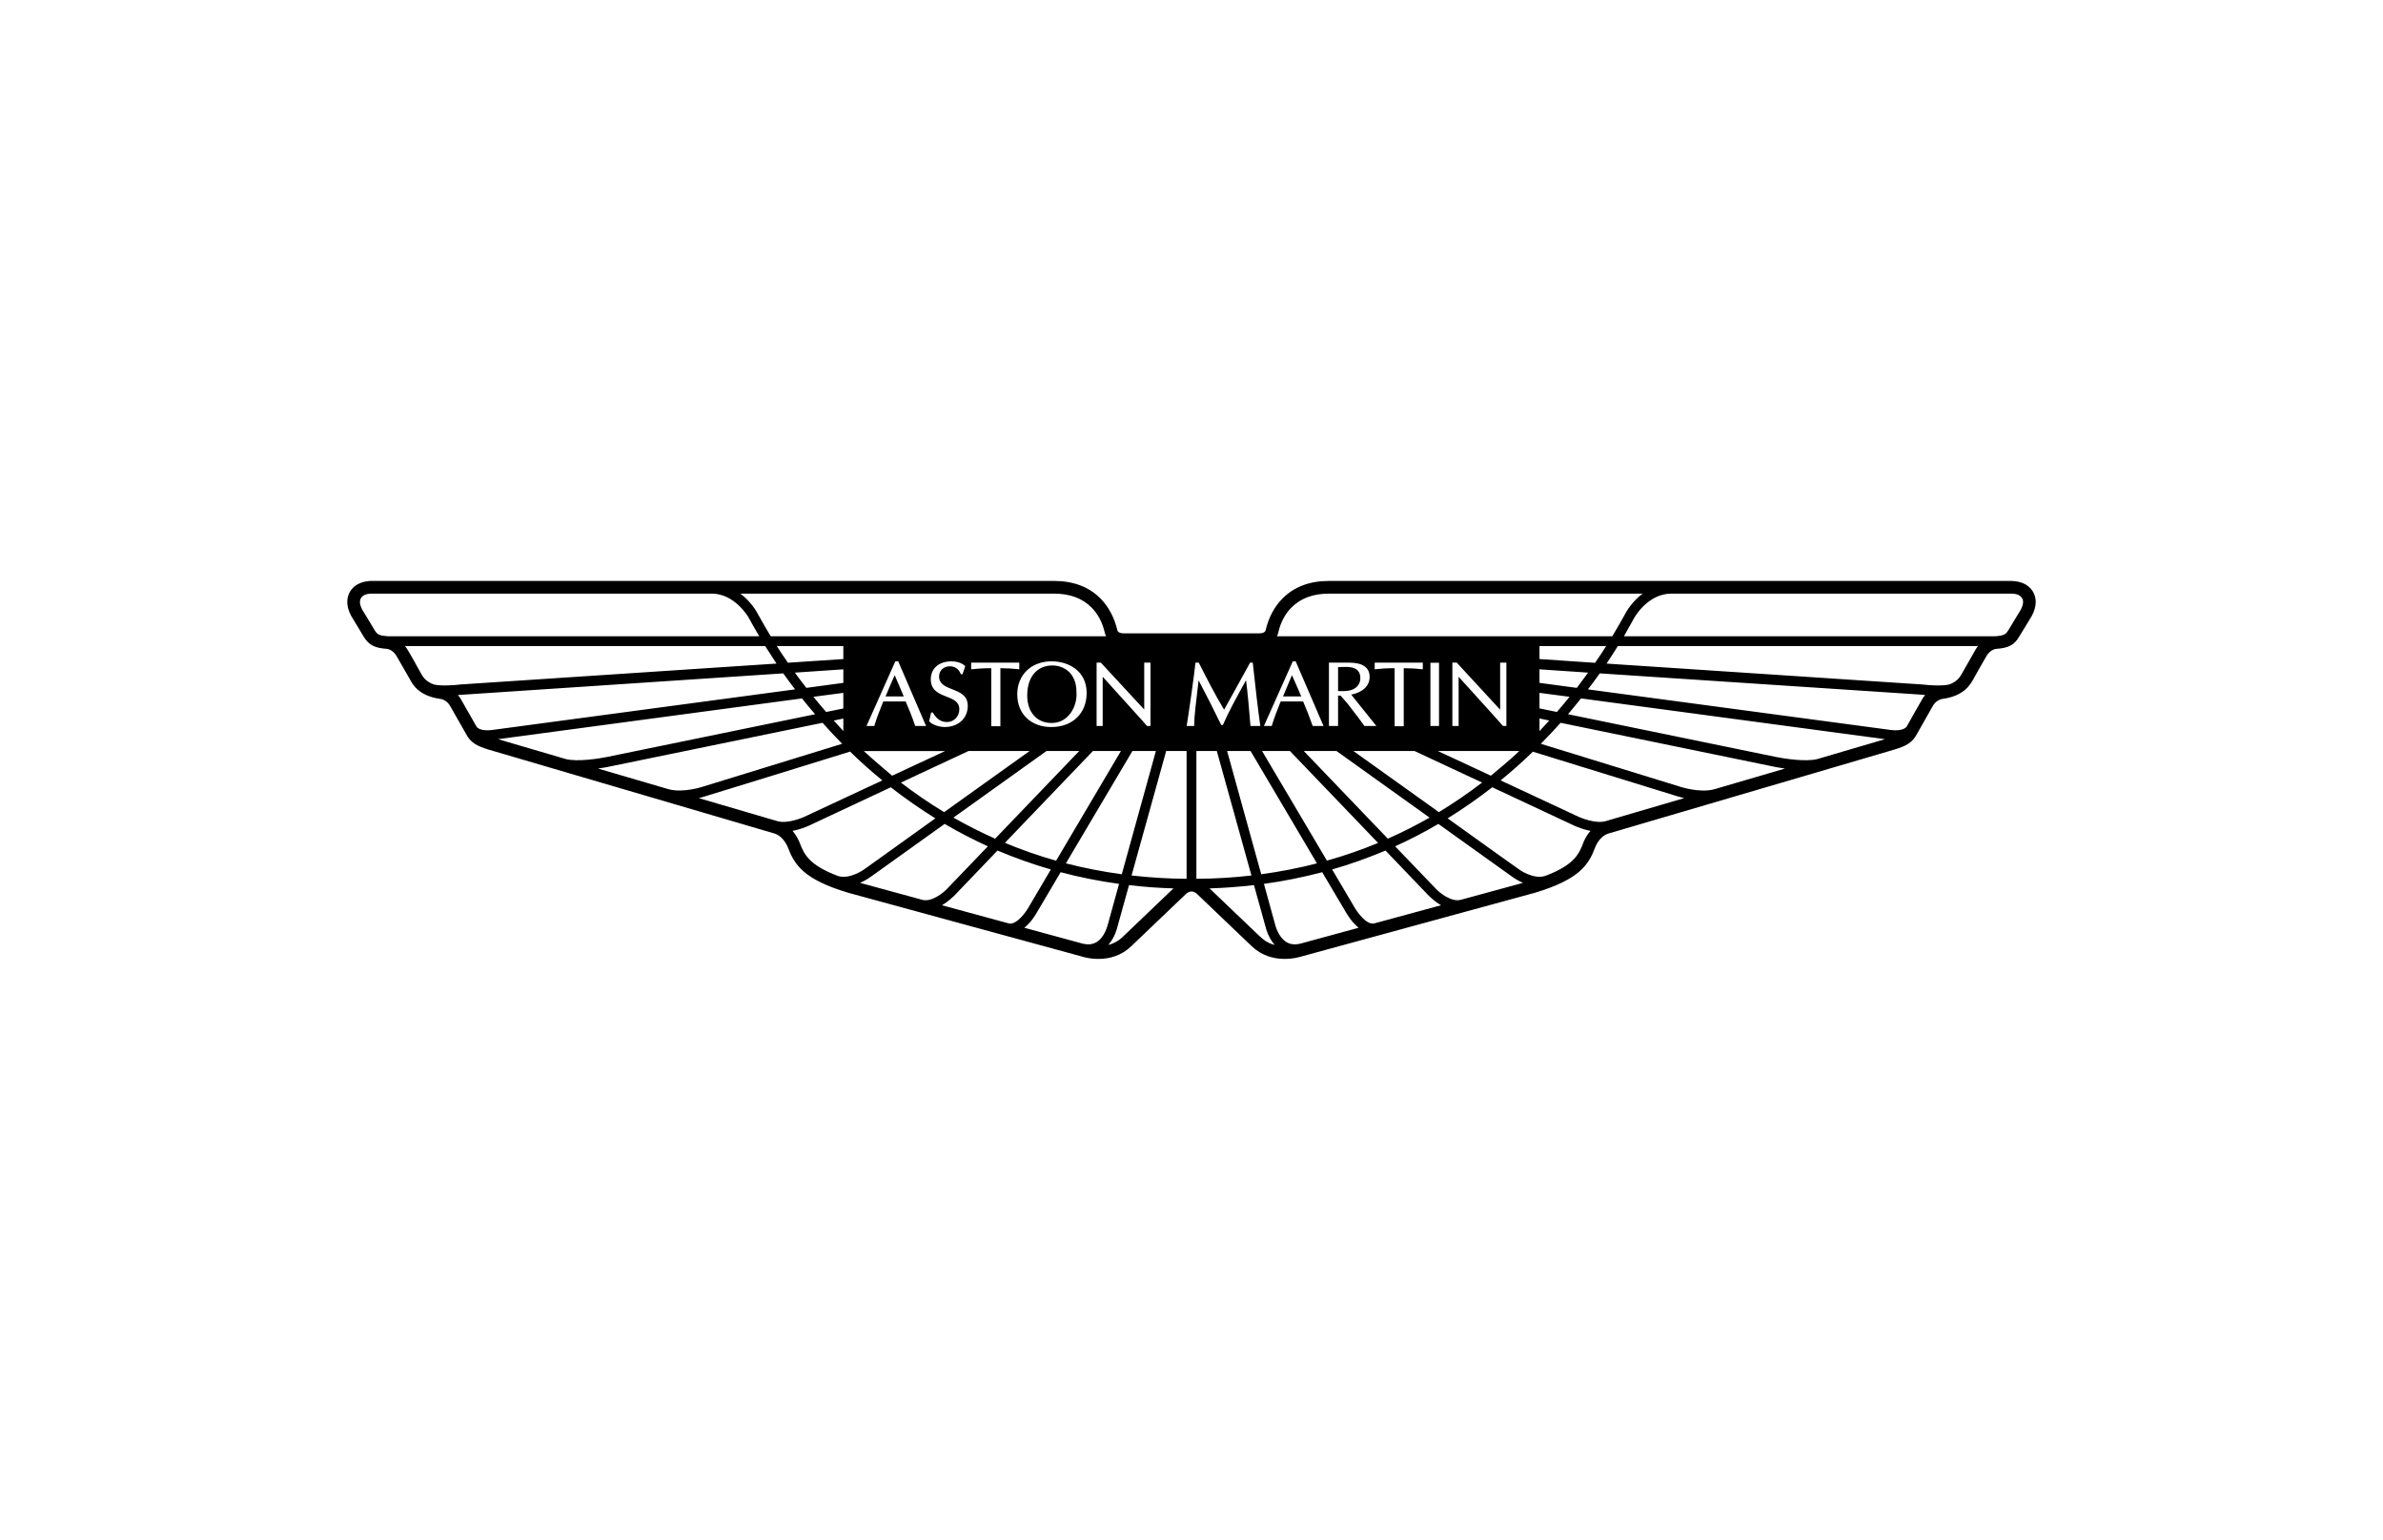 <?xml version="1.0" encoding="utf-8"?>
<!-- Generator: Adobe Illustrator 15.0.2, SVG Export Plug-In . SVG Version: 6.00 Build 0)  -->
<!DOCTYPE svg PUBLIC "-//W3C//DTD SVG 1.1//EN" "http://www.w3.org/Graphics/SVG/1.1/DTD/svg11.dtd">
<svg version="1.1" id="Layer_1" xmlns="http://www.w3.org/2000/svg" xmlns:xlink="http://www.w3.org/1999/xlink" x="0px" y="0px"
	 width="246px" height="159px" viewBox="0 0 246 159" enable-background="new 0 0 246 159" xml:space="preserve">
<g display="none">
	<path display="inline" fill="#231F20" d="M207.384,86.372h-0.896v2.582h-0.427v-2.582h-0.895v-0.31h2.217V86.372L207.384,86.372
		L207.384,86.372z M209.393,88.198h0.014l0.805-2.136h0.663v2.892h-0.425v-2.412h-0.013l-0.901,2.412h-0.294l-0.893-2.412h-0.017
		v2.412h-0.427v-2.892h0.671L209.393,88.198L209.393,88.198z"/>
	<path display="inline" fill="#231F20" d="M120.675,83.477c-0.164,0.374-1.039,2.062-3.231,2.062c-2.538,0-3.525-2.103-3.525-3.67
		c0-2.585,1.739-4.908,4.306-4.908c2.756,0,3.415,2.053,3.475,2.427h4.064c0.24-1.515-0.963-6.153-7.385-6.153
		c-4.705,0-8.456,3.749-8.456,8.764c0,4.104,2.565,7.266,7.319,7.266c5.918,0,7.516-4.643,7.721-5.786H120.675L120.675,83.477z"/>
	<path display="inline" fill="#231F20" d="M89.533,84.609c0-0.237,0.062-0.685,0.268-1.628c0.21-0.941,3.073-14.149,3.073-14.149
		h-3.809l-3.159,14.565c-0.134,0.606-0.191,1.22-0.191,1.752c0,3.19,2.469,4.13,4.455,4.13c0.707,0,1.362-0.112,1.521-0.139
		c0.07-0.316,0.666-3.062,0.691-3.184c-0.085,0.013-0.5,0.042-0.989,0.042C89.978,85.999,89.533,85.397,89.533,84.609L89.533,84.609
		z"/>
	<polygon display="inline" fill="#231F20" points="143.62,73.28 138.309,73.28 131.487,79.429 133.784,68.801 129.956,68.801 
		125.593,88.957 129.432,88.957 130.489,84.058 132.849,82.186 136.107,88.957 140.374,88.957 135.751,79.888 143.62,73.28 	"/>
	<path display="inline" fill="#231F20" d="M68.598,82.73c0.322-1.443,3.02-13.926,3.02-13.926s4.655,0,7.262,0
		c5.265,0,6.559,2.925,6.559,4.702c0,3.928-3.711,4.971-4.167,5.11c0.42,0.138,2.833,1.095,2.833,4.181
		c0,3.353-3.094,6.162-7.894,6.162c0,0-1.72,0-2.188,0C69.995,88.96,67.828,86.2,68.598,82.73L68.598,82.73L68.598,82.73z
		 M79.962,82.481c0-0.948-0.611-2.147-3.323-2.147h-3.517l-1.054,4.876h3.987C78.631,85.21,79.962,84.047,79.962,82.481
		L79.962,82.481L79.962,82.481z M81.264,74.36c0-0.984-0.742-1.826-2.576-1.826h-3.88l-0.882,4.071h4.046
		C80.153,76.605,81.264,75.556,81.264,74.36L81.264,74.36z"/>
	<path display="inline" fill="#231F20" d="M141.874,82.73c0.323-1.443,3.021-13.926,3.021-13.926s4.655,0,7.259,0
		c5.266,0,6.563,2.925,6.563,4.702c0,3.928-3.711,4.971-4.169,5.11c0.42,0.138,2.835,1.095,2.835,4.181
		c0,3.353-3.094,6.162-7.894,6.162c0,0-1.72,0-2.19,0C143.276,88.96,141.111,86.2,141.874,82.73L141.874,82.73L141.874,82.73z
		 M153.239,82.481c0-0.948-0.612-2.147-3.321-2.147h-3.516l-1.054,4.876h3.982C151.911,85.21,153.239,84.047,153.239,82.481
		L153.239,82.481L153.239,82.481z M154.543,74.36c0-0.984-0.744-1.826-2.573-1.826h-3.884l-0.876,4.071h4.042
		C153.432,76.605,154.543,75.556,154.543,74.36L154.543,74.36z"/>
	<path display="inline" fill="#231F20" d="M185.047,73.289c-4.061,0-6.82,2.406-7.757,6.92c-0.395,1.942-1.873,8.765-1.873,8.765
		h3.81c0,0,1.399-6.487,1.843-8.529c0.58-2.665,1.994-3.577,3.895-3.577c0.611,0,1.002,0.071,1.206,0.104
		c0.107-0.544,0.635-2.953,0.76-3.543C186.521,73.376,185.871,73.289,185.047,73.289L185.047,73.289z"/>
	<path display="inline" fill="#231F20" d="M198.005,94.971l12.774-21.682h-4.111l-5.87,10.204l-1.375-10.215c0,0-2.088,0-4.396,0
		c-5.034,0-7.646,2.307-8.574,6.715c-0.465,2.196-1.939,8.98-1.939,8.98h3.808c0,0,1.397-6.44,1.957-9.034
		c0.533-2.523,2.404-3.301,4.421-2.87l0.805-3.702c0.591,3.516,2.407,14.749,2.407,14.749l-3.984,6.854H198.005L198.005,94.971z"/>
	<path display="inline" fill="#231F20" d="M100.525,82.279c0.84-0.121,3.297-0.496,3.627-0.542c-0.062,0.26-0.157,0.674-0.232,0.984
		c-0.443,1.896-2.374,3.114-4.503,3.114c-1.357,0-2.155-0.731-2.155-1.604C97.262,83.52,97.922,82.67,100.525,82.279L100.525,82.279
		L100.525,82.279z M99.104,78.197c0.092-0.151,1.072-1.666,3.512-1.666c1.517,0,2.294,0.558,2.294,1.225
		c0,0.948-1.529,1.196-4.173,1.576c-4.553,0.652-7.429,2.066-7.429,5.351c0,2.329,1.932,4.597,5.368,4.597
		c2.858,0,4.349-1.72,4.479-1.851c0.012,0.414,0.066,1.032,0.107,1.528c0.319,0,2.957,0,3.941,0c-0.144-0.679-0.42-1.98,0.046-4.064
		c0.249-1.104,0.946-4.265,1.301-6.01c0.669-3.298-1.141-5.633-5.787-5.633c-5.962,0-7.678,4.291-7.961,4.947H99.104L99.104,78.197z
		"/>
	<path display="inline" fill="#231F20" d="M169.813,84.268c-0.135,0.307-1.058,1.598-3.132,1.598c-2.98,0-3.66-2.525-3.586-3.222
		c1.586,0,10.777,0,11.609,0c0.063-0.285,0.324-1.317,0.324-2.381c0-3.668-2.486-7.029-7.511-7.029
		c-4.594,0-8.275,3.858-8.275,8.449c0,4.434,2.664,7.58,7.377,7.58c5.823,0,7.391-4.565,7.537-4.995
		C173.126,84.268,169.813,84.268,169.813,84.268L169.813,84.268L169.813,84.268z M167.561,76.714c2.565,0,3.544,1.564,3.44,2.82
		c-1.475,0-5.854,0-7.337,0C163.856,78.734,165.08,76.714,167.561,76.714L167.561,76.714z"/>
	<path display="inline" fill="#231F20" d="M44.512,66.506c0-0.97-0.595-2.193-3.081-2.193c-1.025,0-3.835,0-3.835,0l-1.083,5.036
		c0,0,2.067,0,3.987,0C43.622,69.349,44.512,67.875,44.512,66.506L44.512,66.506z"/>
	<path display="inline" fill="#231F20" d="M54.829,66.506c0-0.97-0.592-2.193-3.08-2.193c-1.019,0-3.829,0-3.829,0l-1.088,5.036
		c0,0,2.067,0,3.989,0C53.942,69.349,54.829,67.875,54.829,66.506L54.829,66.506z"/>
	<path display="inline" fill="#231F20" d="M43.128,74.085c0-0.969-0.594-2.188-3.083-2.188c-1.019,0-3.83,0-3.83,0l-1.09,5.029
		c0,0,2.071,0,3.996,0C42.237,76.927,43.128,75.452,43.128,74.085L43.128,74.085z"/>
	<path display="inline" fill="#231F20" d="M53.445,74.085c0-0.969-0.592-2.188-3.077-2.188c-1.025,0-3.834,0-3.834,0l-1.087,5.029
		c0,0,2.069,0,3.989,0C52.557,76.927,53.445,75.452,53.445,74.085L53.445,74.085z"/>
	<path display="inline" fill="#231F20" d="M64.241,71.012c0-0.968-0.59-2.193-3.077-2.193c-1.025,0-3.832,0-3.832,0l-1.09,5.038
		c0,0,2.069,0,3.99,0C63.354,73.856,64.241,72.381,64.241,71.012L64.241,71.012z"/>
	<path display="inline" fill="#231F20" d="M62.755,78.905c0-0.966-0.592-2.193-3.081-2.193c-1.02,0-3.832,0-3.832,0l-1.086,5.035
		c0,0,2.071,0,3.991,0C61.866,81.747,62.755,80.274,62.755,78.905L62.755,78.905z"/>
	<path display="inline" fill="#231F20" d="M51.96,81.977c0-0.967-0.588-2.193-3.073-2.193c-1.025,0-3.835,0-3.835,0l-1.088,5.039
		c0,0,2.073,0,3.998,0C51.076,84.822,51.96,83.351,51.96,81.977L51.96,81.977z"/>
</g>
<g display="none">
	<path display="inline" fill="#231F20" d="M112.188,120.942h8.709v6.331l2.902,2.208v-26.572h8.534v24.279l2.991,2.257v-8.503h19.48
		v-0.021l-8.148-6.397h-2.625v3.338h-8.621V57.079L144,45.772v-0.044l-2.2-1.897l-6.39,8.233V38.078l1.637-2.358l-0.009-0.017
		l-7.906-6.2l-2.041,2.176v5.939l-2.771-2.244l-8.707,11.278v5.954l-2.902-2.326L87.91,82.072l3.762,2.902h-6.137v8.932l8.18,6.106
		v-8.539h38.618v8.62h-16.72v16.651l-2.771-2.221h-8.773v8.641l8.113,6.332h0.005V120.942z M119.328,84.975h-9.64l-2.67,3.431
		l-10.93-0.011l24.719-31.624l0.021,13.892l-5.216,6.701v4.775L119.328,84.975z M123.799,88.395V53.033l8.534-11.172v46.533H123.799
		z"/>
	<polygon display="inline" fill="#231F20" points="144.031,97.872 146.807,100.08 146.847,100.08 146.847,91.474 160.465,91.474 
		160.465,91.459 152.446,84.975 144.031,84.975 	"/>
</g>
<g>
	<path d="M209.872,61.101c-0.628-1.021-1.726-1.088-2.214-1.118h-70.452c-1.988,0-3.608,0.603-4.794,1.799
		c-0.855,0.856-1.447,1.964-1.76,3.296c0,0.058-0.105,0.32-0.68,0.32h-13.944c-0.593,0-0.68-0.272-0.68-0.311
		c-0.314-1.332-0.907-2.449-1.761-3.305c-1.185-1.196-2.806-1.799-4.793-1.799H38.324c-0.453,0.02-1.569,0.098-2.196,1.108
		c-0.278,0.496-0.505,1.332,0.121,2.498c0.019,0.01,1.291,2.148,1.291,2.148c0.54,0.866,1.133,1.177,2.406,1.264
		c0.018,0,0.609,0.059,1.011,0.777l1.324,2.304c0.279,0.535,0.923,1.779,3.155,2.08c0.035,0,0.679,0.079,1.046,0.759l1.62,2.848
		c0.471,0.924,1.134,1.264,2.336,1.633l29.475,8.652c0.993,0.292,1.412,1.429,1.412,1.429c0.697,1.818,1.621,3.315,6.222,4.696
		c0,0.01,24.106,6.58,24.106,6.58c0.296,0.098,3.068,0.935,5.142-1.068l5.647-5.396c0,0,0.244-0.244,0.558-0.244
		s0.558,0.244,0.558,0.244c0.017,0.019,5.646,5.396,5.646,5.396c2.093,2.003,4.846,1.166,5.161,1.068
		c-0.019,0,24.088-6.57,24.105-6.58c4.584-1.381,5.543-2.906,6.205-4.696c0.034-0.077,0.419-1.137,1.412-1.429
		c0,0,4.461-1.303,29.458-8.652c1.219-0.37,1.881-0.709,2.353-1.633l1.603-2.829c0.366-0.7,1.012-0.778,1.046-0.778
		c2.249-0.301,2.895-1.545,3.189-2.08c-0.017,0,1.308-2.304,1.308-2.304c0.401-0.719,0.994-0.777,1.028-0.777
		c1.254-0.087,1.866-0.398,2.371-1.264c0,0.01,1.306-2.148,1.306-2.148c0.262-0.496,0.402-0.982,0.402-1.438
		C210.151,61.771,210.047,61.412,209.872,61.101z M131.942,65.378c0.243-1.099,0.715-1.993,1.395-2.664
		c0.94-0.943,2.229-1.419,3.869-1.419c0,0,15.757,0,32.367,0c-1.115,0.836-1.69,1.886-1.726,1.954
		c-0.384,0.7-0.854,1.527-1.411,2.45H131.82C131.889,65.573,131.942,65.378,131.942,65.378z M158.923,73.146v-1.604l3.104,0.408
		c-0.419,0.525-0.854,1.04-1.307,1.565C159.917,73.35,159.307,73.224,158.923,73.146z M159.934,74.4
		c-0.33,0.36-0.662,0.72-1.011,1.089v-1.302L159.934,74.4z M158.923,70.511v-1.399l5.021,0.341c-0.366,0.505-0.767,1.04-1.168,1.574
		L158.923,70.511z M158.923,68.052V66.71h6.885c-0.348,0.554-0.731,1.128-1.148,1.73L158.923,68.052z M130.285,77.549h2.877
		l9.098,9.489c-1.707,0.71-3.468,1.321-5.281,1.827L130.285,77.549z M135.95,89.147c-1.864,0.485-3.782,0.855-5.752,1.127
		l-3.521-12.725h2.423L135.95,89.147z M134.592,77.549h3.38l9.604,6.874c-1.411,0.807-2.841,1.525-4.306,2.178
		C140.098,83.304,136.3,79.338,134.592,77.549z M139.716,77.549h6.31l6.972,3.257c-1.446,1.108-2.928,2.118-4.462,3.052
		C145.171,81.447,141.634,78.911,139.716,77.549z M148.431,77.549h8.401c-0.854,0.856-2.876,2.499-2.929,2.546
		C151.847,79.144,149.86,78.21,148.431,77.549z M99.975,77.549h6.311l-8.821,6.309c-1.533-0.924-3.015-1.943-4.461-3.052
		C96.315,79.261,99.382,77.822,99.975,77.549z M92.096,80.096c-0.069-0.058-2.073-1.75-2.928-2.546h8.402L92.096,80.096z
		 M108.028,77.549h3.381l-8.681,9.051c-1.463-0.652-2.893-1.381-4.305-2.178C102.59,81.438,106.948,78.327,108.028,77.549z
		 M112.821,77.549h2.893l-6.691,11.325c-1.813-0.515-3.574-1.126-5.283-1.846C107.383,83.227,111.774,78.648,112.821,77.549z
		 M116.9,77.549h2.423l-3.521,12.725c-1.97-0.271-3.887-0.642-5.769-1.127C112.611,84.802,116.028,79.008,116.9,77.549z
		 M155.507,68.421v6.542l-0.365-0.01l-0.506-0.583c0,0-4.01-4.433-4.043-4.472h-0.018c0,0.116,0,5.065,0,5.065h-0.645v-6.542h0.452
		c0,0,4.427,4.802,4.463,4.841c0.017,0,0.017,0,0.017,0c0-0.117,0-4.841,0-4.841H155.507z M148.552,68.431v6.533h-0.888v-6.533
		H148.552z M141.981,69.102l-0.069,0.01v-0.69h4.915h0.052v0.69l-0.068-0.01c-0.593-0.068-1.221-0.106-1.901-0.106
		c0,0.117,0,5.988,0,5.988h-0.94c0,0,0-5.872,0-5.988C143.079,68.995,142.54,69.043,141.981,69.102z M142.085,74.964h-1.201h-0.036
		l-0.609-0.846c0,0-1.114-1.429-1.098-1.429c0,0-0.716-0.827-0.75-0.866c-0.034,0-0.19,0-0.261,0c0,0.117,0,3.14,0,3.14h-0.941
		v-6.542h0.052h1.987c1.445,0,2.161,0.486,2.161,1.487c0,0.904-0.716,1.584-1.899,1.818
		C139.611,71.863,142.085,74.964,142.085,74.964z M136.631,74.964h-1.116l-0.018-0.039c-0.33-0.943-0.661-1.78-0.976-2.499
		c-0.069,0-2.231,0-2.301,0c-0.019,0.048-0.07,0.136-0.07,0.136c-0.296,0.758-0.61,1.536-0.854,2.353l-0.019,0.049h-0.801
		l2.98-6.678h0.261h0.036L136.631,74.964z M130.095,74.896v0.068h-0.994l-0.018-0.059c-0.104-1.283-0.297-3.539-0.454-4.666
		c-1.045,1.886-1.829,3.325-2.37,4.578l-0.017,0.04h-0.175l-0.54-1.089c-0.453-0.962-1.69-3.305-1.795-3.519
		c-0.036,0.262-0.104,0.904-0.104,0.904c-0.175,1.458-0.349,2.829-0.349,3.752v0.059h-0.785l0.019-0.068
		c0.244-1.516,0.801-5.453,0.889-6.416l0.017-0.058h0.331l0.019,0.039c0.749,1.477,1.621,3.198,2.596,4.822
		c0.088-0.166,1.1-1.983,1.1-1.983l1.584-2.877h0.228h0.053v0.058C129.623,71.211,129.867,73.312,130.095,74.896z M118.766,68.421
		v6.542h-0.349l-0.019-0.01l-0.506-0.583c0,0-4.008-4.433-4.043-4.472c0,0,0,0-0.018,0c0,0.116,0,5.065,0,5.065h-0.628v-6.542h0.437
		c0,0,4.444,4.802,4.479,4.841c0-0.117,0-4.841,0-4.841h0.592H118.766z M100.324,69.102l-0.07,0.01v-0.69h4.916h0.051v0.69
		l-0.051-0.01c-0.611-0.068-1.238-0.106-1.9-0.106c0,0.117,0,5.988,0,5.988h-0.941c0,0,0-5.872,0-5.988
		C101.439,68.995,100.881,69.043,100.324,69.102z M108.551,68.286c1.795,0,3.625,1.011,3.625,3.266c0,2.109-1.464,3.519-3.643,3.519
		c-2.109,0-3.521-1.351-3.521-3.373C105.013,69.685,106.459,68.286,108.551,68.286z M97.708,71.931
		c-0.767-0.301-1.621-0.632-1.621-1.788c0-1.128,0.837-1.857,2.145-1.857c0.417,0,1.01,0.116,1.376,0.466l0.036,0.029l-0.28,0.835
		H99.19l-0.017-0.039c-0.191-0.496-0.593-0.778-1.115-0.778c-0.645,0-1.116,0.437-1.116,1.041c0,0.797,0.662,1.06,1.359,1.332
		c0.785,0.311,1.604,0.632,1.604,1.701c0,1.293-0.977,2.197-2.388,2.197c-0.418,0-1.22-0.175-1.569-0.563l-0.035-0.02l0.209-0.914
		h0.175l0.017,0.029c0.401,0.67,0.837,0.952,1.463,0.952c0.698,0,1.255-0.583,1.255-1.312C99.034,72.446,98.39,72.193,97.708,71.931
		z M95.6,74.964h-1.115l-0.017-0.039c-0.332-0.972-0.663-1.79-0.977-2.499c-0.07,0-2.231,0-2.3,0
		c-0.019,0.048-0.07,0.156-0.07,0.156c-0.297,0.748-0.611,1.526-0.854,2.333v0.049h-0.819l2.979-6.678h0.297L95.6,74.964z
		 M108.795,61.295c1.638,0,2.929,0.476,3.869,1.419c0.68,0.671,1.151,1.565,1.395,2.664c0,0,0.052,0.185,0.121,0.321H79.564
		c-0.541-0.875-1.412-2.45-1.412-2.45c-0.036-0.068-0.609-1.118-1.726-1.954C93.039,61.295,108.795,61.295,108.795,61.295z
		 M85.281,73.515c-0.452-0.525-0.889-1.04-1.308-1.565l3.085-0.408v1.614L85.281,73.515z M87.059,74.196v1.283
		c-0.332-0.359-0.663-0.719-0.994-1.079C86.466,74.312,86.797,74.245,87.059,74.196z M83.242,71.027
		c-0.418-0.535-0.819-1.06-1.186-1.574l5.003-0.341v1.399L83.242,71.027z M81.342,68.431c-0.418-0.592-0.803-1.167-1.15-1.72h6.867
		v1.341L81.342,68.431z M40.033,65.699c-0.889-0.068-1.081-0.175-1.36-0.631c0,0-1.168-1.955-1.272-2.101
		c-0.191-0.36-0.244-0.622-0.244-0.816c0.017-0.477,0.349-0.846,1.203-0.856h35.122c2.371,0,3.782,2.44,3.782,2.44
		c0.314,0.574,0.679,1.235,1.116,1.963H40.033z M44.791,70.677c-0.888-0.311-1.168-0.846-1.359-1.196
		c-0.54-0.934-1.255-2.324-1.621-2.771h37.179c0.365,0.573,0.75,1.175,1.168,1.808l-32.613,2.158
		C47.039,70.745,45.54,70.862,44.791,70.677z M49.201,75.042l-1.569-2.751c-0.104-0.205-0.225-0.37-0.365-0.526
		c0.208-0.02,33.588-2.236,33.588-2.236c0.384,0.535,0.784,1.089,1.221,1.653l-31.253,4.19
		C49.636,75.528,49.271,75.139,49.201,75.042z M58.404,78.376c-3.242-0.953-5.874-1.721-6.989-2.051l31.374-4.209
		c0.435,0.534,0.872,1.088,1.358,1.633l-21.49,4.414C61.872,78.327,59.572,78.687,58.404,78.376z M69.037,81.496
		c-2.389-0.7-4.916-1.438-7.303-2.138c0.644-0.087,1.098-0.185,1.132-0.194c0,0,15.565-3.198,22.05-4.531
		c0.627,0.719,1.307,1.439,2.022,2.168L72.54,81.233C72.504,81.243,70.553,81.895,69.037,81.496z M80.261,84.792
		c-0.314-0.087-3.73-1.089-8.123-2.382c0.418-0.097,0.697-0.194,0.715-0.204c0,0.01,12.079-3.723,14.903-4.598
		c1.028,1.011,2.143,2.002,3.328,2.974l-7.792,3.637C82.789,84.48,81.29,85.073,80.261,84.792z M86.502,90.45
		c-3.051-1.147-3.504-2.295-3.939-3.402c-0.036-0.098-0.263-0.69-0.75-1.255c1.028-0.194,1.882-0.622,1.935-0.651
		c-0.019,0,4.113-1.924,8.209-3.85c1.499,1.167,3.032,2.236,4.602,3.208l-7.269,5.211C89.273,89.73,87.757,90.849,86.502,90.45z
		 M95.234,92.919l-6.449-1.76c0.626-0.272,1.081-0.603,1.115-0.632c0,0,3.59-2.576,7.617-5.454c1.446,0.847,2.945,1.624,4.461,2.314
		l-4.235,4.413C97.377,92.19,96.192,93.152,95.234,92.919z M104.176,95.359l-6.938-1.887c0.714-0.418,1.203-0.933,1.255-0.972
		c0,0,1.988-2.07,4.479-4.676c1.796,0.758,3.626,1.409,5.508,1.954l-2.283,3.878C105.918,94.163,104.977,95.485,104.176,95.359z
		 M113.204,97.273c-0.4,0.243-0.854,0.292-1.394,0.176l-6.067-1.652c0.75-0.604,1.238-1.468,1.325-1.634
		c0,0.01,1.028-1.73,2.423-4.102c1.971,0.524,3.976,0.923,6.031,1.205l-1.168,4.229C114.337,95.505,114.076,96.749,113.204,97.273z
		 M115.89,96.749c-0.472,0.447-0.977,0.7-1.482,0.826c0.663-0.749,0.907-1.701,0.941-1.856l1.202-4.326
		c1.499,0.185,3.034,0.292,4.585,0.34C119.897,92.919,115.89,96.749,115.89,96.749z M122.494,90.741
		c-1.935-0.009-3.816-0.136-5.681-0.34l3.572-12.852h2.108V90.741z M123.505,90.741V77.549h2.109l3.573,12.852
		C127.323,90.615,125.439,90.732,123.505,90.741z M129.24,95.913c0,0-3.276-3.121-4.375-4.181c1.551-0.048,3.084-0.165,4.584-0.34
		l1.203,4.336c0.034,0.146,0.278,1.098,0.94,1.847C130.687,97.323,130.408,97.04,129.24,95.913z M134.19,97.449
		c-0.541,0.116-0.994,0.067-1.395-0.176c-0.837-0.515-1.133-1.7-1.151-1.769l-1.167-4.238c2.057-0.282,4.061-0.69,6.014-1.205
		l2.439,4.121c0.087,0.146,0.575,1.011,1.325,1.614L134.19,97.449z M141.825,95.359c-0.803,0.126-1.728-1.196-2.006-1.683
		l-2.3-3.897c1.883-0.545,3.712-1.196,5.508-1.954l4.479,4.676c0.053,0.039,0.54,0.554,1.255,0.972L141.825,95.359z M151.917,92.607
		l-1.15,0.312c-0.959,0.233-2.145-0.729-2.51-1.118c0,0-1.864-1.935-4.236-4.413c1.517-0.69,3.016-1.459,4.463-2.314l7.634,5.464
		c0.034,0.02,0.471,0.35,1.099,0.622C155.525,91.626,151.917,92.607,151.917,92.607z M163.438,87.048
		c-0.436,1.107-0.888,2.255-3.938,3.402c-1.273,0.389-2.771-0.72-2.771-0.739c-0.018,0-3.417-2.431-7.286-5.211
		c1.569-0.972,3.103-2.041,4.602-3.208l8.227,3.85c0.053,0.029,0.89,0.457,1.918,0.651
		C163.699,86.348,163.474,86.931,163.438,87.048z M165.739,84.792c-1.011,0.281-2.528-0.312-3.016-0.564c0,0-3.852-1.799-7.81-3.646
		c1.185-0.971,2.302-1.963,3.329-2.965l14.903,4.599c0.034,0.01,0.314,0.098,0.715,0.194L165.739,84.792z M176.965,81.496
		c-1.5,0.408-3.47-0.253-3.504-0.253l-0.018-0.01l-14.38-4.432c0.714-0.719,1.394-1.449,2.039-2.168l22.031,4.531
		c0.036,0.01,0.488,0.107,1.134,0.194L176.965,81.496z M187.614,78.376c-1.185,0.311-3.487-0.049-4.271-0.214
		c0,0-14.711-3.014-21.475-4.414c0.472-0.544,0.907-1.099,1.343-1.633l31.375,4.209L187.614,78.376z M198.367,72.31
		c0-0.01-1.289,2.265-1.549,2.732c-0.07,0.087-0.437,0.486-1.64,0.33l-31.253-4.19c0.436-0.563,0.837-1.118,1.221-1.653
		l33.204,2.197c0.036,0.01,0.175,0.019,0.384,0.039C198.595,71.921,198.474,72.106,198.367,72.31z M203.91,67.128l-1.341,2.353
		c-0.192,0.35-0.471,0.885-1.36,1.196c-0.749,0.185-2.23,0.068-2.754,0l-32.611-2.158c0.418-0.633,0.819-1.235,1.168-1.808h37.179
		C204.086,66.836,203.998,66.972,203.91,67.128z M208.601,62.967c-0.019,0.03-1.274,2.101-1.274,2.101
		c-0.243,0.388-0.382,0.563-1.358,0.631h-38.329c0.418-0.729,0.785-1.39,1.098-1.963c0.019-0.02,1.378-2.44,3.784-2.44h35.121
		c0.365,0.01,0.854,0.058,1.098,0.476c0.036,0.059,0.104,0.175,0.104,0.38C208.844,62.346,208.792,62.607,208.601,62.967z"/>
	<path d="M132.447,71.912c0.157,0,1.727,0,1.883,0c-0.053-0.136-0.855-1.984-0.959-2.198
		C133.284,69.938,132.499,71.775,132.447,71.912z"/>
	<path d="M108.551,74.653c0.697,0,1.272-0.253,1.743-0.749c0.593-0.622,0.837-1.516,0.837-2.139c0-0.048,0-0.097,0-0.135
		c0-0.768-0.105-1.411-0.575-2.032c-0.436-0.554-1.15-0.884-1.918-0.884c-1.586,0-2.597,1.186-2.597,3.091
		C106.041,73.535,107.034,74.653,108.551,74.653z"/>
	<path d="M139.438,68.898c-0.332-0.059-0.924-0.029-1.308-0.01c0,0.107,0,2.362,0,2.469c0.244,0.01,0.732,0.029,1.132-0.048
		c0.732-0.146,1.168-0.632,1.168-1.284C140.43,69.384,140.098,69.005,139.438,68.898z"/>
	<path d="M91.417,71.912c0.157,0,1.743,0,1.883,0c-0.053-0.136-0.854-1.984-0.941-2.198C92.253,69.928,91.469,71.775,91.417,71.912z
		"/>
</g>
</svg>
